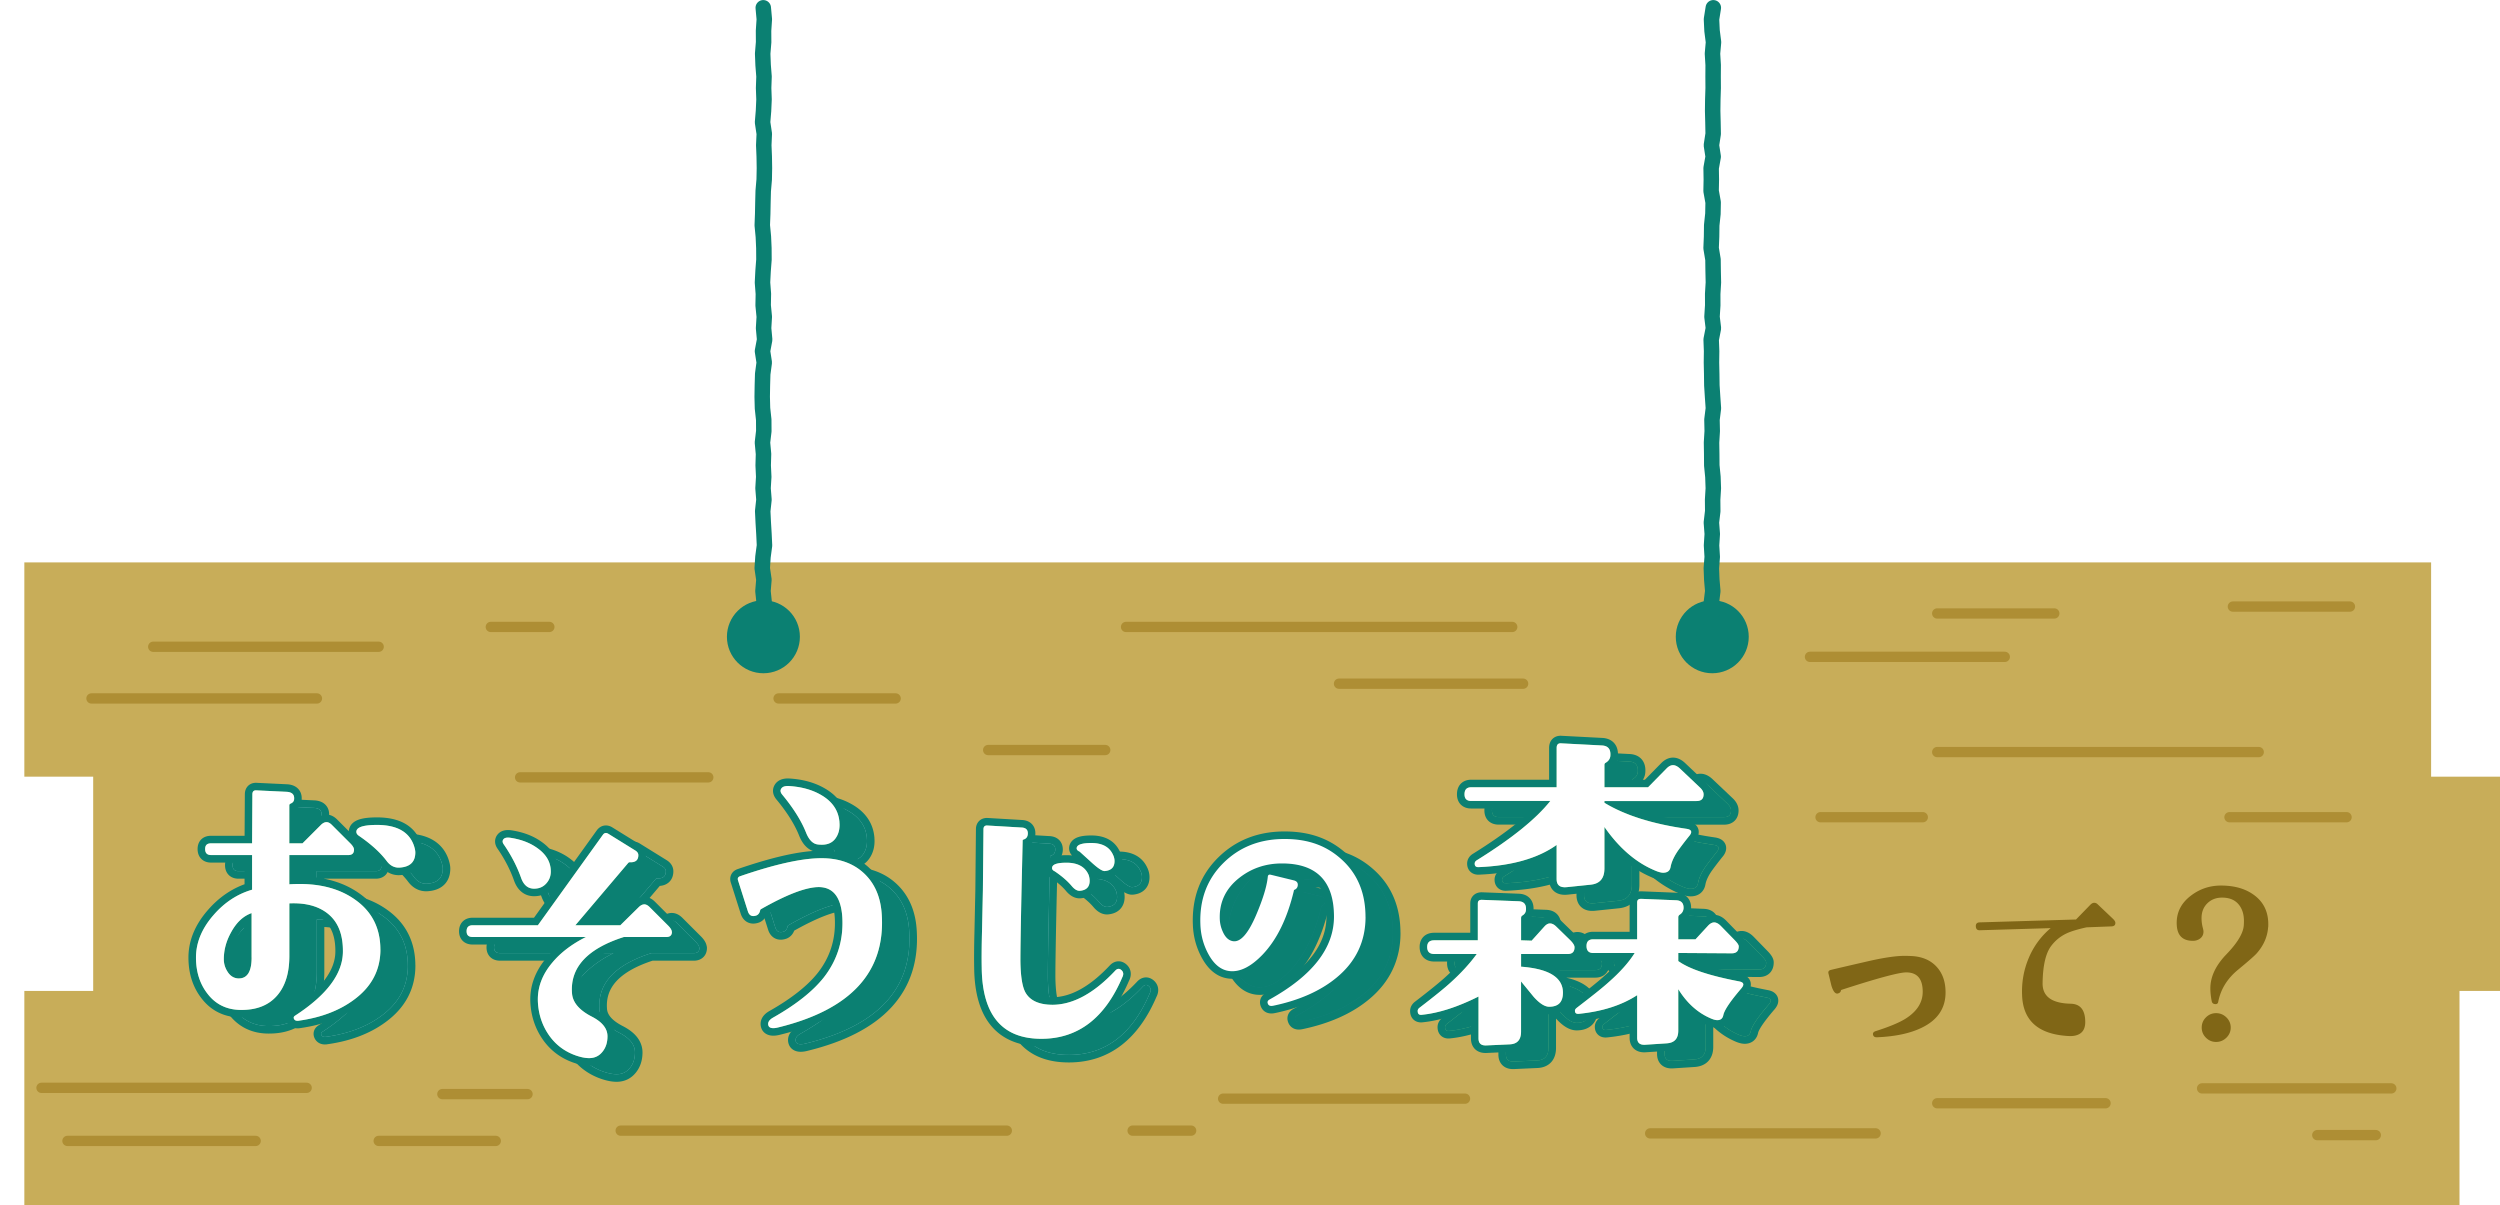 <svg id="_レイヤー_2" xmlns="http://www.w3.org/2000/svg" viewBox="0 0 686.27 330.84"><defs><filter id="drop-shadow-1" filterUnits="userSpaceOnUse"><feOffset dx="6.68" dy="6.68"/><feGaussianBlur result="blur"/><feFlood flood-color="#927e3e" flood-opacity="1"/><feComposite in2="blur" operator="in"/><feComposite in="SourceGraphic"/></filter><style>.cls-1{stroke-width:4.14px}.cls-1,.cls-2{fill:none}.cls-1,.cls-2,.cls-4{stroke-linecap:round;stroke-linejoin:round;stroke:#0b8072}.cls-2{stroke-width:4.25px}.cls-4{stroke-width:5.81px;fill:#0b8072}.cls-7,.cls-8{stroke-width:0}.cls-7{fill:#6bbe81}.cls-8{fill:#198080}</style></defs><g id="_レイヤー_1-2"><path stroke-width="0" fill="#c8ad59" filter="url(#drop-shadow-1)" d="M18.9 265.34v-58.82H0V147.7h660.68v58.82h18.91v58.82h-11.12v58.82H0v-58.82h18.9z"/><path d="M25.11 191.73H87m-44.94-14.19h61.89m349.03 133.58h61.89m-503.48-12.5h72.79m520.31.15h51.94m-320.67 2.82h66.4M309.11 172.1h106.01M170.38 310.37h106m-257.86 2.82h51.66m72.59-99.8h51.66m19.29-21.66h32.14M134.73 172.1h16.07m160.11 138.27h16.07m40.59-122.69h50.54m218 123.92h16.07m-152.43-87.27h28.07m-406.39 76.01h23.38m-40.86 12.85h32.14m475.92-88.86h32.14m-31.21-57.82h32.14m-373.82 39.38h32.14m193.45-25.58h53.48m-18.55-11.91h32.14m-32.14 38.05h88.26m-88.26 96.4h46.21" stroke="#ae8e34" stroke-width="2.83" stroke-linecap="round" stroke-linejoin="round" fill="none"/><path class="cls-4" d="M216.67 174.8c0 3.93-3.18 7.11-7.11 7.11s-7.11-3.18-7.11-7.11 3.18-7.11 7.11-7.11 7.11 3.18 7.11 7.11z"/><path class="cls-2" d="M209.43 174.8l-.11-3.14-.07-3.13.52-3.13-.33-3.14.26-3.13-.46-3.14.2-3.13.42-3.14-.15-3.14-.19-3.14-.15-3.13.34-3.14-.25-3.13.19-3.14-.15-3.14.09-3.14-.29-3.14.37-3.14-.02-3.13-.34-3.14-.08-3.14.05-3.14.09-3.14.42-3.14-.48-3.13.59-3.15-.29-3.14.19-3.13-.31-3.14.06-3.15-.24-3.13.16-3.14.24-3.15-.02-3.14-.14-3.14-.3-3.14.12-3.14.06-3.14.08-3.13.27-3.14.06-3.14-.05-3.14-.13-3.14.14-3.14-.47-3.15.26-3.14.14-3.14-.11-3.14.11-3.15-.25-3.14-.12-3.14.26-3.15-.02-3.14.21-3.15-.29-3.15"/><circle class="cls-4" cx="470.03" cy="174.8" r="7.11"/><path class="cls-2" d="M469.9 174.8l-.17-3.14.03-3.13.02-3.13.39-3.14-.27-3.13-.12-3.14.24-3.13-.19-3.14.2-3.14-.24-3.14.37-3.13-.03-3.14.19-3.13-.11-3.14-.31-3.14-.02-3.14-.05-3.14.19-3.14-.07-3.13.39-3.14-.22-3.14-.2-3.14-.04-3.14-.07-3.14.04-3.13-.12-3.15.61-3.14-.38-3.13.2-3.14-.01-3.15.19-3.13-.07-3.14-.04-3.15-.52-3.14.13-3.14.04-3.14.33-3.14.06-3.14-.56-3.13.06-3.14-.05-3.14.56-3.14-.48-3.14.48-3.14-.06-3.15-.08-3.14.04-3.14.1-3.14-.02-3.15.02-3.14-.19-3.14.28-3.15-.4-3.14-.15-3.15.5-3.15"/><path class="cls-1" d="M111.96 265.06c0 5.66-2.44 10.27-7.31 13.83-4.04 2.99-9.12 4.9-15.25 5.74-.52.05-.89-.08-1.1-.39-.26-.42-.18-.76.24-1.02 8.7-5.66 13.07-11.5 13.12-17.53.05-4.56-1.23-7.96-3.85-10.22-2.62-2.25-6.24-3.27-10.85-3.06v14.46c0 4.61-1.1 8.2-3.3 10.77-2.36 2.78-5.79 4.11-10.3 4.01-3.77-.1-6.76-1.62-8.96-4.56-2.04-2.67-3.07-5.95-3.07-9.82 0-4.09 1.6-7.96 4.79-11.63 2.99-3.46 6.52-5.79 10.61-6.99v-9.51H65.49c-1.1 0-1.65-.55-1.65-1.65s.55-1.57 1.65-1.57h11.24l.08-13.44c0-.79.37-1.15 1.1-1.1l8.17.39c1.52.05 2.25.68 2.2 1.89 0 .63-.31 1.07-.94 1.34-.26.11-.39.26-.39.47v10.45h3.62l5.03-5.03c.52-.52 1.05-.79 1.57-.79.47 0 .97.26 1.49.79l5.03 5.03c.68.68 1.02 1.26 1.02 1.73 0 1-.52 1.49-1.57 1.49H86.95v8.02c.99-.05 1.94-.08 2.83-.08 6.13 0 11.21 1.44 15.25 4.32 4.61 3.25 6.92 7.81 6.92 13.67zm-35.37 2.2v-12.18c-2.25.79-4.11 2.51-5.58 5.19-1.36 2.41-2.04 4.9-2.04 7.47 0 1.26.37 2.44 1.1 3.54.73 1.1 1.7 1.68 2.91 1.73 2.41.05 3.62-1.86 3.62-5.74zm44.56-30.73c.26.79.39 1.41.39 1.89 0 2.62-1.47 4.01-4.4 4.17-1.36.05-2.52-.55-3.46-1.81-1.78-2.36-4.32-4.66-7.62-6.92-.47-.31-.71-.68-.71-1.1 0-1.26 1.89-1.89 5.66-1.89 5.45 0 8.83 1.89 10.14 5.66zm70.84 23.7c0 .94-.52 1.42-1.57 1.42h-11.63c-10.01 3.2-14.75 8.33-14.23 15.4.16 2.52 1.96 4.66 5.42 6.44 2.88 1.47 4.32 3.27 4.32 5.42 0 1.62-.42 2.99-1.26 4.09-.94 1.26-2.2 1.89-3.77 1.89-1.05 0-2.25-.24-3.62-.71-3.14-1.1-5.63-2.99-7.47-5.66-1.83-2.67-2.83-5.71-2.99-9.12-.16-3.82 1.15-7.39 3.93-10.69 2.3-2.78 5.4-5.13 9.27-7.07h-31.12c-1.1 0-1.65-.52-1.65-1.57 0-1.1.55-1.65 1.65-1.65h17.92l17.84-24.83c.42-.58.94-.65 1.57-.24l7.23 4.48c.63.37.94.81.94 1.34 0 1.31-.71 1.96-2.12 1.96-.31-.05-.55.03-.71.24l-14.46 17.05h12.34l5.03-4.95c.52-.52 1.05-.79 1.57-.79.47 0 .97.26 1.49.79l5.03 5.03c.68.68 1.02 1.26 1.02 1.73zm-37.57-11.87c-1.83.11-3.12-.89-3.85-2.99-1.1-3.09-2.67-6.13-4.72-9.12-.42-.58-.45-1.07-.08-1.49.37-.42 1.1-.52 2.2-.31 2.83.47 5.21 1.41 7.15 2.83 2.41 1.73 3.62 3.85 3.62 6.37 0 1.26-.41 2.35-1.22 3.26-.81.92-1.85 1.4-3.1 1.45zm95.17 7.27c.94 15.67-8.52 25.94-28.37 30.81-1.41.37-2.31.26-2.67-.31a1.34 1.34 0 01-.16-.63c0-.63.44-1.21 1.34-1.73 6.29-3.56 10.92-7.23 13.91-11 3.77-4.82 5.47-10.35 5.11-16.58-.37-5.66-2.65-8.41-6.84-8.25-3.51.16-8.67 2.17-15.48 6.05-.16.11-.24.24-.24.39-.16.68-.5 1.13-1.02 1.34-1.21.42-1.99.03-2.36-1.18l-2.67-8.41c-.21-.58-.03-.97.55-1.18 9.59-3.3 17.03-4.95 22.32-4.95 4.87 0 8.79 1.4 11.75 4.2 2.96 2.8 4.57 6.62 4.83 11.44zm-11.63-25.54c.16 1.73-.18 3.2-1.02 4.4-.84 1.21-2.1 1.81-3.77 1.81-.52 0-.94-.03-1.26-.08-1.31-.21-2.36-1.31-3.14-3.3-1.31-3.25-3.48-6.71-6.52-10.37-.47-.58-.58-1.1-.31-1.57.31-.58 1.02-.84 2.12-.79 3.51.21 6.5 1.05 8.96 2.51 3.04 1.78 4.69 4.24 4.95 7.39zm77.72 42.44c-4.77 11.32-12.16 17-22.16 17.05-10.85.05-16.35-6.44-16.5-19.49-.05-2.57-.03-5.92.08-10.06l.24-11.24.16-16.74c0-.73.37-1.07 1.1-1.02l9.35.55c1.2.05 1.78.63 1.73 1.73-.05.84-.45 1.36-1.18 1.57-.16.05-.24.13-.24.24l-.31 13.52c-.21 9.96-.31 16.45-.31 19.49.05 4.19.5 7.07 1.34 8.65 1.26 2.31 3.77 3.46 7.54 3.46 5.61-.05 11.32-3.17 17.13-9.35.58-.63 1.15-.68 1.73-.16.52.47.63 1.07.31 1.81zm-9.27-27.82c.16.52.24 1.02.24 1.49 0 1.68-.89 2.59-2.67 2.75-.73.05-1.49-.39-2.28-1.34-1.15-1.36-2.7-2.7-4.64-4.01-.58-.26-.81-.63-.71-1.1.16-.84 1.47-1.26 3.93-1.26 3.14 0 5.19 1.15 6.13 3.46zm6.76-5.42c.21.52.31 1.02.31 1.49 0 1.68-.89 2.59-2.67 2.75-.63.05-1.78-.68-3.46-2.2l-3.46-3.14c-.63-.26-.89-.63-.79-1.1.21-.84 1.54-1.26 4.01-1.26 3.09 0 5.11 1.15 6.05 3.46zm69.21 16.82c0 6.72-2.63 12.26-7.89 16.62-4.4 3.66-10.2 6.25-17.39 7.76-.78.17-1.27.02-1.49-.45-.26-.52-.13-.93.39-1.23 11.81-6.55 17.72-14.14 17.72-22.76 0-9.74-4.76-14.61-14.29-14.61-4.48 0-8.41 1.34-11.77 4.01-3.58 2.85-5.35 6.47-5.3 10.86 0 1.38.28 2.67.84 3.88.69 1.55 1.62 2.41 2.78 2.59 2.07.35 4.2-2.07 6.4-7.24 1.85-4.35 2.91-7.82 3.17-10.41.04-.52.32-.71.84-.58l6.34 1.55c.82.22 1.16.71 1.03 1.49-.09.52-.39.88-.91 1.1-.09 0-.13.06-.13.19-1.81 7.63-4.68 13.49-8.6 17.59-3.15 3.28-6.12 4.78-8.92 4.53-2.46-.22-4.48-1.85-6.08-4.91-1.29-2.46-1.98-5.11-2.07-7.95-.26-6.77 1.83-12.36 6.27-16.78 4.44-4.42 10.04-6.63 16.81-6.63s11.79 1.96 15.97 5.88c4.18 3.92 6.27 9.1 6.27 15.52zm57.37 8.36c0 1.22-.61 1.83-1.83 1.83h-12.84v3.48c7.66.58 11.49 2.96 11.49 7.14 0 2.57-1.25 3.86-3.77 3.86-1.22 0-2.64-.9-4.25-2.7l-3.48-4.25v13.8c0 2.25-1.06 3.41-3.19 3.48l-6.37.29c-1.42.06-2.12-.58-2.12-1.93v-11.49c-5.79 2.9-11 4.57-15.64 5.02-.71.06-1.06-.29-1.06-1.06 0-.32.16-.61.48-.87 4.12-3.15 7.01-5.5 8.69-7.05 2.83-2.57 5.18-5.15 7.05-7.72h-11.68c-1.29 0-1.93-.64-1.93-1.93 0-1.22.64-1.83 1.93-1.83h11.97V252.4c0-.64.35-.97 1.06-.97l10.14.39c1.42.06 2.09.81 2.03 2.22 0 .77-.35 1.35-1.06 1.74-.19.13-.29.35-.29.68v6.08l2.9.1 3.48-3.86c.51-.58 1.03-.87 1.54-.87.58 0 1.16.29 1.74.87l3.86 3.76c.77.77 1.16 1.42 1.16 1.93zm35.43-41.99c0 1.22-.64 1.83-1.93 1.83h-25.29v.48c5.6 3.41 13.1 5.79 22.49 7.14 1.35.19 1.67.77.97 1.74-1.1 1.35-2.16 2.74-3.19 4.15-1.16 1.67-1.87 3.22-2.12 4.63-.19 1.03-.87 1.54-2.03 1.54-.58 0-1.38-.22-2.41-.68-5.15-2.19-9.72-6.15-13.71-11.87v11.39c0 2.7-1.25 4.18-3.77 4.44l-6.56.68c-1.87.19-2.8-.55-2.8-2.22v-9.36c-5.15 3.67-12.26 5.7-21.33 6.08-.77.06-1.16-.26-1.16-.97 0-.39.22-.71.68-.97 9.52-5.92 16.22-11.33 20.08-16.22h-21.72c-1.22 0-1.83-.61-1.83-1.83 0-1.29.61-1.93 1.83-1.93h23.46v-10.81c0-.9.42-1.32 1.25-1.25l11.1.58c1.67.06 2.48.93 2.41 2.61 0 .9-.42 1.61-1.25 2.12-.26.13-.39.32-.39.58v6.18h11.97l5.12-5.21c.58-.58 1.16-.87 1.74-.87s1.19.29 1.83.87l5.5 5.21c.71.64 1.06 1.29 1.06 1.93zm10.33 53.29c-3.03 3.54-4.67 5.99-4.92 7.34-.19.9-.74 1.35-1.64 1.35-.52 0-1.19-.19-2.03-.58-3.48-1.54-6.37-4.18-8.69-7.92v11.39c0 2.19-1.06 3.35-3.19 3.48l-5.98.39c-1.42.06-2.12-.58-2.12-1.93v-11.68c-4.25 2.77-9.59 4.47-16.02 5.12-.71.06-1.06-.22-1.06-.87 0-.26.16-.51.48-.77 4.38-3.35 7.3-5.7 8.78-7.05 3.15-2.77 5.53-5.44 7.14-8.01h-11.39c-1.22 0-1.83-.64-1.83-1.93 0-1.22.61-1.83 1.83-1.83h12.07v-10.14c0-.64.35-.97 1.06-.97l9.65.39c1.42.06 2.09.81 2.03 2.22-.06.77-.42 1.35-1.06 1.74-.26.19-.39.42-.39.68v6.08h4.73l3.38-3.67c.58-.64 1.16-.97 1.74-.97s1.19.32 1.83.97l3.67 3.77c.84.84 1.25 1.45 1.25 1.83 0 1.29-.64 1.93-1.93 1.93l-14.67-.1v2.22c3.02 2.19 8.62 4.05 16.8 5.6 1.22.26 1.38.9.48 1.93z"/><path d="M111.96 265.06c0 5.66-2.44 10.27-7.31 13.83-4.04 2.99-9.12 4.9-15.25 5.74-.52.05-.89-.08-1.1-.39-.26-.42-.18-.76.24-1.02 8.7-5.66 13.07-11.5 13.12-17.53.05-4.56-1.23-7.96-3.85-10.22-2.62-2.25-6.24-3.27-10.85-3.06v14.46c0 4.61-1.1 8.2-3.3 10.77-2.36 2.78-5.79 4.11-10.3 4.01-3.77-.1-6.76-1.62-8.96-4.56-2.04-2.67-3.07-5.95-3.07-9.82 0-4.09 1.6-7.96 4.79-11.63 2.99-3.46 6.52-5.79 10.61-6.99v-9.51H65.49c-1.1 0-1.65-.55-1.65-1.65s.55-1.57 1.65-1.57h11.24l.08-13.44c0-.79.37-1.15 1.1-1.1l8.17.39c1.52.05 2.25.68 2.2 1.89 0 .63-.31 1.07-.94 1.34-.26.11-.39.26-.39.47v10.45h3.62l5.03-5.03c.52-.52 1.05-.79 1.57-.79.47 0 .97.26 1.49.79l5.03 5.03c.68.68 1.02 1.26 1.02 1.73 0 1-.52 1.49-1.57 1.49H86.95v8.02c.99-.05 1.94-.08 2.83-.08 6.13 0 11.21 1.44 15.25 4.32 4.61 3.25 6.92 7.81 6.92 13.67zm-35.37 2.2v-12.18c-2.25.79-4.11 2.51-5.58 5.19-1.36 2.41-2.04 4.9-2.04 7.47 0 1.26.37 2.44 1.1 3.54.73 1.1 1.7 1.68 2.91 1.73 2.41.05 3.62-1.86 3.62-5.74zm44.56-30.73c.26.79.39 1.41.39 1.89 0 2.62-1.47 4.01-4.4 4.17-1.36.05-2.52-.55-3.46-1.81-1.78-2.36-4.32-4.66-7.62-6.92-.47-.31-.71-.68-.71-1.1 0-1.26 1.89-1.89 5.66-1.89 5.45 0 8.83 1.89 10.14 5.66zm70.84 23.7c0 .94-.52 1.42-1.57 1.42h-11.63c-10.01 3.2-14.75 8.33-14.23 15.4.16 2.52 1.96 4.66 5.42 6.44 2.88 1.47 4.32 3.27 4.32 5.42 0 1.62-.42 2.99-1.26 4.09-.94 1.26-2.2 1.89-3.77 1.89-1.05 0-2.25-.24-3.62-.71-3.14-1.1-5.63-2.99-7.47-5.66-1.83-2.67-2.83-5.71-2.99-9.12-.16-3.82 1.15-7.39 3.93-10.69 2.3-2.78 5.4-5.13 9.27-7.07h-31.12c-1.1 0-1.65-.52-1.65-1.57 0-1.1.55-1.65 1.65-1.65h17.92l17.84-24.83c.42-.58.94-.65 1.57-.24l7.23 4.48c.63.37.94.81.94 1.34 0 1.31-.71 1.96-2.12 1.96-.31-.05-.55.03-.71.24l-14.46 17.05h12.34l5.03-4.95c.52-.52 1.05-.79 1.57-.79.47 0 .97.26 1.49.79l5.03 5.03c.68.68 1.02 1.26 1.02 1.73zm-37.57-11.87c-1.83.11-3.12-.89-3.85-2.99-1.1-3.09-2.67-6.13-4.72-9.12-.42-.58-.45-1.07-.08-1.49.37-.42 1.1-.52 2.2-.31 2.83.47 5.21 1.41 7.15 2.83 2.41 1.73 3.62 3.85 3.62 6.37 0 1.26-.41 2.35-1.22 3.26-.81.92-1.85 1.4-3.1 1.45zm95.17 7.27c.94 15.67-8.52 25.94-28.37 30.81-1.41.37-2.31.26-2.67-.31a1.34 1.34 0 01-.16-.63c0-.63.44-1.21 1.34-1.73 6.29-3.56 10.92-7.23 13.91-11 3.77-4.82 5.47-10.35 5.11-16.58-.37-5.66-2.65-8.41-6.84-8.25-3.51.16-8.67 2.17-15.48 6.05-.16.11-.24.24-.24.39-.16.68-.5 1.13-1.02 1.34-1.21.42-1.99.03-2.36-1.18l-2.67-8.41c-.21-.58-.03-.97.55-1.18 9.59-3.3 17.03-4.95 22.32-4.95 4.87 0 8.79 1.4 11.75 4.2 2.96 2.8 4.57 6.62 4.83 11.44zm-11.63-25.54c.16 1.73-.18 3.2-1.02 4.4-.84 1.21-2.1 1.81-3.77 1.81-.52 0-.94-.03-1.26-.08-1.31-.21-2.36-1.31-3.14-3.3-1.31-3.25-3.48-6.71-6.52-10.37-.47-.58-.58-1.1-.31-1.57.31-.58 1.02-.84 2.12-.79 3.51.21 6.5 1.05 8.96 2.51 3.04 1.78 4.69 4.24 4.95 7.39zm77.72 42.44c-4.77 11.32-12.16 17-22.16 17.05-10.85.05-16.35-6.44-16.5-19.49-.05-2.57-.03-5.92.08-10.06l.24-11.24.16-16.74c0-.73.37-1.07 1.1-1.02l9.35.55c1.2.05 1.78.63 1.73 1.73-.05.84-.45 1.36-1.18 1.57-.16.05-.24.13-.24.24l-.31 13.52c-.21 9.96-.31 16.45-.31 19.49.05 4.19.5 7.07 1.34 8.65 1.26 2.31 3.77 3.46 7.54 3.46 5.61-.05 11.32-3.17 17.13-9.35.58-.63 1.15-.68 1.73-.16.52.47.63 1.07.31 1.81zm-9.27-27.82c.16.52.24 1.02.24 1.49 0 1.68-.89 2.59-2.67 2.75-.73.05-1.49-.39-2.28-1.34-1.15-1.36-2.7-2.7-4.64-4.01-.58-.26-.81-.63-.71-1.1.16-.84 1.47-1.26 3.93-1.26 3.14 0 5.19 1.15 6.13 3.46zm6.76-5.42c.21.52.31 1.02.31 1.49 0 1.68-.89 2.59-2.67 2.75-.63.05-1.78-.68-3.46-2.2l-3.46-3.14c-.63-.26-.89-.63-.79-1.1.21-.84 1.54-1.26 4.01-1.26 3.09 0 5.11 1.15 6.05 3.46z" fill="#8ac8ca" stroke-width="0"/><path class="cls-8" d="M382.38 256.11c0 6.72-2.63 12.26-7.89 16.62-4.4 3.66-10.2 6.25-17.39 7.76-.78.17-1.27.02-1.49-.45-.26-.52-.13-.93.39-1.23 11.81-6.55 17.72-14.14 17.72-22.76 0-9.74-4.76-14.61-14.29-14.61-4.48 0-8.41 1.34-11.77 4.01-3.58 2.85-5.35 6.47-5.3 10.86 0 1.38.28 2.67.84 3.88.69 1.55 1.62 2.41 2.78 2.59 2.07.35 4.2-2.07 6.4-7.24 1.85-4.35 2.91-7.82 3.17-10.41.04-.52.32-.71.84-.58l6.34 1.55c.82.22 1.16.71 1.03 1.49-.09.52-.39.88-.91 1.1-.09 0-.13.06-.13.19-1.81 7.63-4.68 13.49-8.6 17.59-3.15 3.28-6.12 4.78-8.92 4.53-2.46-.22-4.48-1.85-6.08-4.91-1.29-2.46-1.98-5.11-2.07-7.95-.26-6.77 1.83-12.36 6.27-16.78 4.44-4.42 10.04-6.63 16.81-6.63s11.79 1.96 15.97 5.88c4.18 3.92 6.27 9.1 6.27 15.52z"/><path class="cls-7" d="M439.75 264.47c0 1.22-.61 1.83-1.83 1.83h-12.84v3.48c7.66.58 11.49 2.96 11.49 7.14 0 2.57-1.25 3.86-3.77 3.86-1.22 0-2.64-.9-4.25-2.7l-3.48-4.25v13.8c0 2.25-1.06 3.41-3.19 3.48l-6.37.29c-1.42.06-2.12-.58-2.12-1.93v-11.49c-5.79 2.9-11 4.57-15.64 5.02-.71.06-1.06-.29-1.06-1.06 0-.32.16-.61.48-.87 4.12-3.15 7.01-5.5 8.69-7.05 2.83-2.57 5.18-5.15 7.05-7.72h-11.68c-1.29 0-1.93-.64-1.93-1.93 0-1.22.64-1.83 1.93-1.83h11.97V252.4c0-.64.35-.97 1.06-.97l10.14.39c1.42.06 2.09.81 2.03 2.22 0 .77-.35 1.35-1.06 1.74-.19.13-.29.35-.29.68v6.08l2.9.1 3.48-3.86c.51-.58 1.03-.87 1.54-.87.58 0 1.16.29 1.74.87l3.86 3.76c.77.77 1.16 1.42 1.16 1.93zm35.43-41.99c0 1.22-.64 1.83-1.93 1.83h-25.29v.48c5.6 3.41 13.1 5.79 22.49 7.14 1.35.19 1.67.77.97 1.74-1.1 1.35-2.16 2.74-3.19 4.15-1.16 1.67-1.87 3.22-2.12 4.63-.19 1.03-.87 1.54-2.03 1.54-.58 0-1.38-.22-2.41-.68-5.15-2.19-9.72-6.15-13.71-11.87v11.39c0 2.7-1.25 4.18-3.77 4.44l-6.56.68c-1.87.19-2.8-.55-2.8-2.22v-9.36c-5.15 3.67-12.26 5.7-21.33 6.08-.77.06-1.16-.26-1.16-.97 0-.39.22-.71.68-.97 9.52-5.92 16.22-11.33 20.08-16.22h-21.72c-1.22 0-1.83-.61-1.83-1.83 0-1.29.61-1.93 1.83-1.93h23.46v-10.81c0-.9.42-1.32 1.25-1.25l11.1.58c1.67.06 2.48.93 2.41 2.61 0 .9-.42 1.61-1.25 2.12-.26.13-.39.32-.39.58v6.18h11.97l5.12-5.21c.58-.58 1.16-.87 1.74-.87s1.19.29 1.83.87l5.5 5.21c.71.64 1.06 1.29 1.06 1.93zm10.33 53.29c-3.03 3.54-4.67 5.99-4.92 7.34-.19.9-.74 1.35-1.64 1.35-.52 0-1.19-.19-2.03-.58-3.48-1.54-6.37-4.18-8.69-7.92v11.39c0 2.19-1.06 3.35-3.19 3.48l-5.98.39c-1.42.06-2.12-.58-2.12-1.93v-11.68c-4.25 2.77-9.59 4.47-16.02 5.12-.71.06-1.06-.22-1.06-.87 0-.26.16-.51.48-.77 4.38-3.35 7.3-5.7 8.78-7.05 3.15-2.77 5.53-5.44 7.14-8.01h-11.39c-1.22 0-1.83-.64-1.83-1.93 0-1.22.61-1.83 1.83-1.83h12.07v-10.14c0-.64.35-.97 1.06-.97l9.65.39c1.42.06 2.09.81 2.03 2.22-.06.77-.42 1.35-1.06 1.74-.26.19-.39.42-.39.68v6.08h4.73l3.38-3.67c.58-.64 1.16-.97 1.74-.97s1.19.32 1.83.97l3.67 3.77c.84.84 1.25 1.45 1.25 1.83 0 1.29-.64 1.93-1.93 1.93l-14.67-.1v2.22c3.02 2.19 8.62 4.05 16.8 5.6 1.22.26 1.38.9.48 1.93z"/><path d="M111.96 265.06c0 5.66-2.44 10.27-7.31 13.83-4.04 2.99-9.12 4.9-15.25 5.74-.52.05-.89-.08-1.1-.39-.26-.42-.18-.76.24-1.02 8.7-5.66 13.07-11.5 13.12-17.53.05-4.56-1.23-7.96-3.85-10.22-2.62-2.25-6.24-3.27-10.85-3.06v14.46c0 4.61-1.1 8.2-3.3 10.77-2.36 2.78-5.79 4.11-10.3 4.01-3.77-.1-6.76-1.62-8.96-4.56-2.04-2.67-3.07-5.95-3.07-9.82 0-4.09 1.6-7.96 4.79-11.63 2.99-3.46 6.52-5.79 10.61-6.99v-9.51H65.49c-1.1 0-1.65-.55-1.65-1.65s.55-1.57 1.65-1.57h11.24l.08-13.44c0-.79.37-1.15 1.1-1.1l8.17.39c1.52.05 2.25.68 2.2 1.89 0 .63-.31 1.07-.94 1.34-.26.11-.39.26-.39.47v10.45h3.62l5.03-5.03c.52-.52 1.05-.79 1.57-.79.47 0 .97.26 1.49.79l5.03 5.03c.68.68 1.02 1.26 1.02 1.73 0 1-.52 1.49-1.57 1.49H86.95v8.02c.99-.05 1.94-.08 2.83-.08 6.13 0 11.21 1.44 15.25 4.32 4.61 3.25 6.92 7.81 6.92 13.67zm-35.37 2.2v-12.18c-2.25.79-4.11 2.51-5.58 5.19-1.36 2.41-2.04 4.9-2.04 7.47 0 1.26.37 2.44 1.1 3.54.73 1.1 1.7 1.68 2.91 1.73 2.41.05 3.62-1.86 3.62-5.74zm44.56-30.73c.26.79.39 1.41.39 1.89 0 2.62-1.47 4.01-4.4 4.17-1.36.05-2.52-.55-3.46-1.81-1.78-2.36-4.32-4.66-7.62-6.92-.47-.31-.71-.68-.71-1.1 0-1.26 1.89-1.89 5.66-1.89 5.45 0 8.83 1.89 10.14 5.66zm70.84 23.7c0 .94-.52 1.42-1.57 1.42h-11.63c-10.01 3.2-14.75 8.33-14.23 15.4.16 2.52 1.96 4.66 5.42 6.44 2.88 1.47 4.32 3.27 4.32 5.42 0 1.62-.42 2.99-1.26 4.09-.94 1.26-2.2 1.89-3.77 1.89-1.05 0-2.25-.24-3.62-.71-3.14-1.1-5.63-2.99-7.47-5.66-1.83-2.67-2.83-5.71-2.99-9.12-.16-3.82 1.15-7.39 3.93-10.69 2.3-2.78 5.4-5.13 9.27-7.07h-31.12c-1.1 0-1.65-.52-1.65-1.57 0-1.1.55-1.65 1.65-1.65h17.92l17.84-24.83c.42-.58.94-.65 1.57-.24l7.23 4.48c.63.37.94.81.94 1.34 0 1.31-.71 1.96-2.12 1.96-.31-.05-.55.03-.71.24l-14.46 17.05h12.34l5.03-4.95c.52-.52 1.05-.79 1.57-.79.47 0 .97.26 1.49.79l5.03 5.03c.68.68 1.02 1.26 1.02 1.73zm-37.57-11.87c-1.83.11-3.12-.89-3.85-2.99-1.1-3.09-2.67-6.13-4.72-9.12-.42-.58-.45-1.07-.08-1.49.37-.42 1.1-.52 2.2-.31 2.83.47 5.21 1.41 7.15 2.83 2.41 1.73 3.62 3.85 3.62 6.37 0 1.26-.41 2.35-1.22 3.26-.81.92-1.85 1.4-3.1 1.45zm95.17 7.27c.94 15.67-8.52 25.94-28.37 30.81-1.41.37-2.31.26-2.67-.31a1.34 1.34 0 01-.16-.63c0-.63.44-1.21 1.34-1.73 6.29-3.56 10.92-7.23 13.91-11 3.77-4.82 5.47-10.35 5.11-16.58-.37-5.66-2.65-8.41-6.84-8.25-3.51.16-8.67 2.17-15.48 6.05-.16.11-.24.24-.24.39-.16.68-.5 1.13-1.02 1.34-1.21.42-1.99.03-2.36-1.18l-2.67-8.41c-.21-.58-.03-.97.55-1.18 9.59-3.3 17.03-4.95 22.32-4.95 4.87 0 8.79 1.4 11.75 4.2 2.96 2.8 4.57 6.62 4.83 11.44zm-11.63-25.54c.16 1.73-.18 3.2-1.02 4.4-.84 1.21-2.1 1.81-3.77 1.81-.52 0-.94-.03-1.26-.08-1.31-.21-2.36-1.31-3.14-3.3-1.31-3.25-3.48-6.71-6.52-10.37-.47-.58-.58-1.1-.31-1.57.31-.58 1.02-.84 2.12-.79 3.51.21 6.5 1.05 8.96 2.51 3.04 1.78 4.69 4.24 4.95 7.39zm77.72 42.44c-4.77 11.32-12.16 17-22.16 17.05-10.85.05-16.35-6.44-16.5-19.49-.05-2.57-.03-5.92.08-10.06l.24-11.24.16-16.74c0-.73.37-1.07 1.1-1.02l9.35.55c1.2.05 1.78.63 1.73 1.73-.05.84-.45 1.36-1.18 1.57-.16.05-.24.13-.24.24l-.31 13.52c-.21 9.96-.31 16.45-.31 19.49.05 4.19.5 7.07 1.34 8.65 1.26 2.31 3.77 3.46 7.54 3.46 5.61-.05 11.32-3.17 17.13-9.35.58-.63 1.15-.68 1.73-.16.52.47.63 1.07.31 1.81zm-9.27-27.82c.16.52.24 1.02.24 1.49 0 1.68-.89 2.59-2.67 2.75-.73.05-1.49-.39-2.28-1.34-1.15-1.36-2.7-2.7-4.64-4.01-.58-.26-.81-.63-.71-1.1.16-.84 1.47-1.26 3.93-1.26 3.14 0 5.19 1.15 6.13 3.46zm6.76-5.42c.21.52.31 1.02.31 1.49 0 1.68-.89 2.59-2.67 2.75-.63.05-1.78-.68-3.46-2.2l-3.46-3.14c-.63-.26-.89-.63-.79-1.1.21-.84 1.54-1.26 4.01-1.26 3.09 0 5.11 1.15 6.05 3.46zm69.21 16.82c0 6.72-2.63 12.26-7.89 16.62-4.4 3.66-10.2 6.25-17.39 7.76-.78.17-1.27.02-1.49-.45-.26-.52-.13-.93.39-1.23 11.81-6.55 17.72-14.14 17.72-22.76 0-9.74-4.76-14.61-14.29-14.61-4.48 0-8.41 1.34-11.77 4.01-3.58 2.85-5.35 6.47-5.3 10.86 0 1.38.28 2.67.84 3.88.69 1.55 1.62 2.41 2.78 2.59 2.07.35 4.2-2.07 6.4-7.24 1.85-4.35 2.91-7.82 3.17-10.41.04-.52.32-.71.84-.58l6.34 1.55c.82.22 1.16.71 1.03 1.49-.09.52-.39.88-.91 1.1-.09 0-.13.06-.13.19-1.81 7.63-4.68 13.49-8.6 17.59-3.15 3.28-6.12 4.78-8.92 4.53-2.46-.22-4.48-1.85-6.08-4.91-1.29-2.46-1.98-5.11-2.07-7.95-.26-6.77 1.83-12.36 6.27-16.78 4.44-4.42 10.04-6.63 16.81-6.63s11.79 1.96 15.97 5.88c4.18 3.92 6.27 9.1 6.27 15.52zm57.37 8.36c0 1.22-.61 1.83-1.83 1.83h-12.84v3.48c7.66.58 11.49 2.96 11.49 7.14 0 2.57-1.25 3.86-3.77 3.86-1.22 0-2.64-.9-4.25-2.7l-3.48-4.25v13.8c0 2.25-1.06 3.41-3.19 3.48l-6.37.29c-1.42.06-2.12-.58-2.12-1.93v-11.49c-5.79 2.9-11 4.57-15.64 5.02-.71.06-1.06-.29-1.06-1.06 0-.32.16-.61.48-.87 4.12-3.15 7.01-5.5 8.69-7.05 2.83-2.57 5.18-5.15 7.05-7.72h-11.68c-1.29 0-1.93-.64-1.93-1.93 0-1.22.64-1.83 1.93-1.83h11.97V252.4c0-.64.35-.97 1.06-.97l10.14.39c1.42.06 2.09.81 2.03 2.22 0 .77-.35 1.35-1.06 1.74-.19.13-.29.35-.29.68v6.08l2.9.1 3.48-3.86c.51-.58 1.03-.87 1.54-.87.58 0 1.16.29 1.74.87l3.86 3.76c.77.77 1.16 1.42 1.16 1.93zm35.43-41.99c0 1.22-.64 1.83-1.93 1.83h-25.29v.48c5.6 3.41 13.1 5.79 22.49 7.14 1.35.19 1.67.77.97 1.74-1.1 1.35-2.16 2.74-3.19 4.15-1.16 1.67-1.87 3.22-2.12 4.63-.19 1.03-.87 1.54-2.03 1.54-.58 0-1.38-.22-2.41-.68-5.15-2.19-9.72-6.15-13.71-11.87v11.39c0 2.7-1.25 4.18-3.77 4.44l-6.56.68c-1.87.19-2.8-.55-2.8-2.22v-9.36c-5.15 3.67-12.26 5.7-21.33 6.08-.77.06-1.16-.26-1.16-.97 0-.39.22-.71.68-.97 9.52-5.92 16.22-11.33 20.08-16.22h-21.72c-1.22 0-1.83-.61-1.83-1.83 0-1.29.61-1.93 1.83-1.93h23.46v-10.81c0-.9.42-1.32 1.25-1.25l11.1.58c1.67.06 2.48.93 2.41 2.61 0 .9-.42 1.61-1.25 2.12-.26.13-.39.32-.39.58v6.18h11.97l5.12-5.21c.58-.58 1.16-.87 1.74-.87s1.19.29 1.83.87l5.5 5.21c.71.64 1.06 1.29 1.06 1.93zm10.33 53.29c-3.03 3.54-4.67 5.99-4.92 7.34-.19.9-.74 1.35-1.64 1.35-.52 0-1.19-.19-2.03-.58-3.48-1.54-6.37-4.18-8.69-7.92v11.39c0 2.19-1.06 3.35-3.19 3.48l-5.98.39c-1.42.06-2.12-.58-2.12-1.93v-11.68c-4.25 2.77-9.59 4.47-16.02 5.12-.71.06-1.06-.22-1.06-.87 0-.26.16-.51.48-.77 4.38-3.35 7.3-5.7 8.78-7.05 3.15-2.77 5.53-5.44 7.14-8.01h-11.39c-1.22 0-1.83-.64-1.83-1.93 0-1.22.61-1.83 1.83-1.83h12.07v-10.14c0-.64.35-.97 1.06-.97l9.65.39c1.42.06 2.09.81 2.03 2.22-.06.77-.42 1.35-1.06 1.74-.26.19-.39.42-.39.68v6.08h4.73l3.38-3.67c.58-.64 1.16-.97 1.74-.97s1.19.32 1.83.97l3.67 3.77c.84.84 1.25 1.45 1.25 1.83 0 1.29-.64 1.93-1.93 1.93l-14.67-.1v2.22c3.02 2.19 8.62 4.05 16.8 5.6 1.22.26 1.38.9.48 1.93z" stroke-width="0" fill="#0b8072"/><path class="cls-1" d="M104.43 260.64c0 5.66-2.44 10.27-7.31 13.83-4.04 2.99-9.12 4.9-15.25 5.74-.52.05-.89-.08-1.1-.39-.26-.42-.18-.76.24-1.02 8.7-5.66 13.07-11.5 13.12-17.53.05-4.56-1.23-7.96-3.85-10.22-2.62-2.25-6.24-3.27-10.85-3.06v14.46c0 4.61-1.1 8.2-3.3 10.77-2.36 2.78-5.79 4.11-10.3 4.01-3.77-.1-6.76-1.62-8.96-4.56-2.04-2.67-3.07-5.95-3.07-9.82 0-4.09 1.6-7.96 4.79-11.63 2.99-3.46 6.52-5.79 10.61-6.99v-9.51H57.96c-1.1 0-1.65-.55-1.65-1.65s.55-1.57 1.65-1.57H69.2l.08-13.44c0-.79.37-1.15 1.1-1.1l8.17.39c1.52.05 2.25.68 2.2 1.89 0 .63-.31 1.07-.94 1.34-.26.11-.39.26-.39.47v10.45h3.62l5.03-5.03c.52-.52 1.05-.79 1.57-.79.47 0 .97.26 1.49.79l5.03 5.03c.68.68 1.02 1.26 1.02 1.73 0 1-.52 1.49-1.57 1.49H79.42v8.02c.99-.05 1.94-.08 2.83-.08 6.13 0 11.21 1.44 15.25 4.32 4.61 3.25 6.92 7.81 6.92 13.68zm-35.37 2.2v-12.18c-2.25.79-4.11 2.51-5.58 5.19-1.36 2.41-2.04 4.9-2.04 7.47 0 1.26.37 2.44 1.1 3.54.73 1.1 1.7 1.68 2.91 1.73 2.41.05 3.62-1.86 3.62-5.74zm44.56-30.73c.26.79.39 1.41.39 1.89 0 2.62-1.47 4.01-4.4 4.17-1.36.05-2.52-.55-3.46-1.81-1.78-2.36-4.32-4.66-7.62-6.92-.47-.31-.71-.68-.71-1.1 0-1.26 1.89-1.89 5.66-1.89 5.45 0 8.83 1.89 10.14 5.66zm70.83 23.7c0 .94-.52 1.41-1.57 1.41h-11.63c-10.01 3.2-14.75 8.33-14.23 15.4.16 2.51 1.96 4.66 5.42 6.44 2.88 1.47 4.32 3.28 4.32 5.42 0 1.62-.42 2.99-1.26 4.09-.94 1.26-2.2 1.89-3.77 1.89-1.05 0-2.25-.24-3.62-.71-3.14-1.1-5.63-2.99-7.47-5.66-1.83-2.67-2.83-5.71-2.99-9.12-.16-3.82 1.15-7.39 3.93-10.69 2.3-2.78 5.4-5.13 9.27-7.07h-31.12c-1.1 0-1.65-.52-1.65-1.57 0-1.1.55-1.65 1.65-1.65h17.92l17.84-24.83c.42-.58.94-.65 1.57-.24l7.23 4.48c.63.37.94.81.94 1.34 0 1.31-.71 1.96-2.12 1.96-.31-.05-.55.03-.71.24l-14.46 17.05h12.34l5.03-4.95c.52-.52 1.05-.79 1.57-.79.47 0 .97.26 1.49.79l5.03 5.03c.68.68 1.02 1.26 1.02 1.73zm-37.57-11.87c-1.83.11-3.12-.89-3.85-2.99-1.1-3.09-2.67-6.13-4.72-9.12-.42-.58-.45-1.07-.08-1.49.37-.42 1.1-.52 2.2-.31 2.83.47 5.21 1.41 7.15 2.83 2.41 1.73 3.62 3.85 3.62 6.37 0 1.26-.41 2.35-1.22 3.26-.81.92-1.85 1.4-3.1 1.45zm95.18 7.27c.94 15.67-8.52 25.94-28.37 30.81-1.41.37-2.31.26-2.67-.31a1.34 1.34 0 01-.16-.63c0-.63.44-1.21 1.34-1.73 6.29-3.56 10.92-7.23 13.91-11 3.77-4.82 5.47-10.35 5.11-16.58-.37-5.66-2.65-8.41-6.84-8.25-3.51.16-8.67 2.17-15.48 6.05-.16.11-.24.24-.24.39-.16.68-.5 1.13-1.02 1.34-1.21.42-1.99.03-2.36-1.18l-2.67-8.41c-.21-.58-.03-.97.55-1.18 9.59-3.3 17.03-4.95 22.32-4.95 4.87 0 8.79 1.4 11.75 4.2 2.96 2.8 4.57 6.62 4.83 11.44zm-11.63-25.54c.16 1.73-.18 3.2-1.02 4.4-.84 1.21-2.1 1.81-3.77 1.81-.52 0-.94-.03-1.26-.08-1.31-.21-2.36-1.31-3.14-3.3-1.31-3.25-3.48-6.71-6.52-10.37-.47-.58-.58-1.1-.31-1.57.31-.58 1.02-.84 2.12-.79 3.51.21 6.5 1.05 8.96 2.51 3.04 1.78 4.69 4.24 4.95 7.39zm77.72 42.44c-4.77 11.32-12.16 17-22.16 17.05-10.85.05-16.35-6.44-16.5-19.49-.05-2.57-.03-5.92.08-10.06l.24-11.24.16-16.74c0-.73.37-1.07 1.1-1.02l9.35.55c1.2.05 1.78.63 1.73 1.73-.05.84-.45 1.36-1.18 1.57-.16.05-.24.13-.24.24l-.31 13.52c-.21 9.96-.31 16.45-.31 19.49.05 4.19.5 7.07 1.34 8.65 1.26 2.31 3.77 3.46 7.54 3.46 5.61-.05 11.32-3.17 17.13-9.35.58-.63 1.15-.68 1.73-.16.52.47.63 1.07.31 1.81zm-9.27-27.82c.16.52.24 1.02.24 1.49 0 1.68-.89 2.59-2.67 2.75-.73.05-1.49-.39-2.28-1.34-1.15-1.36-2.7-2.7-4.64-4.01-.58-.26-.81-.63-.71-1.1.16-.84 1.47-1.26 3.93-1.26 3.14 0 5.19 1.15 6.13 3.46zm6.76-5.42c.21.52.31 1.02.31 1.49 0 1.68-.89 2.59-2.67 2.75-.63.05-1.78-.68-3.46-2.2l-3.46-3.14c-.63-.26-.89-.63-.79-1.1.21-.84 1.54-1.26 4.01-1.26 3.09 0 5.11 1.15 6.05 3.46zm69.21 16.82c0 6.72-2.63 12.26-7.89 16.62-4.4 3.66-10.2 6.25-17.39 7.76-.78.17-1.27.02-1.49-.45-.26-.52-.13-.93.39-1.23 11.81-6.55 17.72-14.14 17.72-22.76 0-9.74-4.76-14.61-14.29-14.61-4.48 0-8.41 1.34-11.77 4.01-3.58 2.84-5.35 6.47-5.3 10.86 0 1.38.28 2.67.84 3.88.69 1.55 1.62 2.41 2.78 2.59 2.07.35 4.2-2.07 6.4-7.24 1.85-4.35 2.91-7.82 3.17-10.41.04-.52.32-.71.84-.58l6.34 1.55c.82.22 1.16.71 1.03 1.49-.09.52-.39.88-.91 1.1-.09 0-.13.06-.13.19-1.81 7.63-4.68 13.49-8.6 17.59-3.15 3.28-6.12 4.78-8.92 4.53-2.46-.22-4.48-1.85-6.08-4.91-1.29-2.46-1.98-5.11-2.07-7.95-.26-6.77 1.83-12.36 6.27-16.78 4.44-4.42 10.04-6.63 16.81-6.63s11.79 1.96 15.97 5.88c4.18 3.92 6.27 9.1 6.27 15.52zm57.37 8.36c0 1.22-.61 1.83-1.83 1.83h-12.84v3.48c7.66.58 11.49 2.96 11.49 7.14 0 2.57-1.25 3.86-3.77 3.86-1.22 0-2.64-.9-4.25-2.7l-3.48-4.25v13.8c0 2.25-1.06 3.41-3.19 3.48l-6.37.29c-1.42.06-2.12-.58-2.12-1.93v-11.49c-5.79 2.9-11 4.57-15.64 5.02-.71.06-1.06-.29-1.06-1.06 0-.32.16-.61.48-.87 4.12-3.15 7.01-5.5 8.69-7.05 2.83-2.57 5.18-5.15 7.05-7.72H393.7c-1.29 0-1.93-.64-1.93-1.93 0-1.22.64-1.83 1.93-1.83h11.97v-10.14c0-.64.35-.97 1.06-.97l10.14.39c1.42.06 2.09.81 2.03 2.22 0 .77-.35 1.35-1.06 1.74-.19.13-.29.35-.29.68v6.08l2.9.1 3.48-3.86c.51-.58 1.03-.87 1.54-.87.58 0 1.16.29 1.74.87l3.86 3.76c.77.77 1.16 1.42 1.16 1.93zm35.43-41.99c0 1.22-.64 1.83-1.93 1.83h-25.29v.48c5.6 3.41 13.1 5.79 22.49 7.14 1.35.19 1.67.77.97 1.74-1.1 1.35-2.16 2.74-3.19 4.15-1.16 1.67-1.87 3.22-2.12 4.63-.19 1.03-.87 1.54-2.03 1.54-.58 0-1.38-.22-2.41-.68-5.15-2.19-9.72-6.15-13.71-11.87v11.39c0 2.7-1.25 4.18-3.77 4.44l-6.56.68c-1.87.19-2.8-.55-2.8-2.22v-9.36c-5.15 3.67-12.26 5.7-21.33 6.08-.77.06-1.16-.26-1.16-.97 0-.39.22-.71.68-.97 9.52-5.92 16.22-11.33 20.08-16.22h-21.72c-1.22 0-1.83-.61-1.83-1.83 0-1.29.61-1.93 1.83-1.93h23.46V205.3c0-.9.42-1.32 1.25-1.25l11.1.58c1.67.06 2.48.93 2.41 2.61 0 .9-.42 1.61-1.25 2.12-.26.13-.39.32-.39.58v6.18h11.97l5.12-5.21c.58-.58 1.16-.87 1.74-.87s1.19.29 1.83.87l5.5 5.21c.71.64 1.06 1.29 1.06 1.93zm10.33 53.29c-3.03 3.54-4.67 5.99-4.92 7.34-.19.9-.74 1.35-1.64 1.35-.52 0-1.19-.19-2.03-.58-3.48-1.54-6.37-4.18-8.69-7.92v11.39c0 2.19-1.06 3.35-3.19 3.48l-5.98.39c-1.42.06-2.12-.58-2.12-1.93v-11.68c-4.25 2.77-9.59 4.47-16.02 5.12-.71.06-1.06-.22-1.06-.87 0-.26.16-.51.48-.77 4.38-3.35 7.3-5.7 8.78-7.05 3.15-2.77 5.53-5.44 7.14-8.01h-11.39c-1.22 0-1.83-.64-1.83-1.93 0-1.22.61-1.83 1.83-1.83h12.07v-10.14c0-.64.35-.97 1.06-.97l9.65.39c1.42.06 2.09.81 2.03 2.22-.06.77-.42 1.35-1.06 1.74-.26.19-.39.42-.39.68v6.08h4.73l3.38-3.67c.58-.64 1.16-.97 1.74-.97s1.19.32 1.83.97l3.67 3.76c.84.84 1.25 1.45 1.25 1.83 0 1.29-.64 1.93-1.93 1.93l-14.67-.1v2.22c3.02 2.19 8.62 4.05 16.8 5.6 1.22.26 1.38.9.48 1.93z"/><path class="cls-7" d="M104.43 260.64c0 5.66-2.44 10.27-7.31 13.83-4.04 2.99-9.12 4.9-15.25 5.74-.52.05-.89-.08-1.1-.39-.26-.42-.18-.76.24-1.02 8.7-5.66 13.07-11.5 13.12-17.53.05-4.56-1.23-7.96-3.85-10.22-2.62-2.25-6.24-3.27-10.85-3.06v14.46c0 4.61-1.1 8.2-3.3 10.77-2.36 2.78-5.79 4.11-10.3 4.01-3.77-.1-6.76-1.62-8.96-4.56-2.04-2.67-3.07-5.95-3.07-9.82 0-4.09 1.6-7.96 4.79-11.63 2.99-3.46 6.52-5.79 10.61-6.99v-9.51H57.96c-1.1 0-1.65-.55-1.65-1.65s.55-1.57 1.65-1.57H69.2l.08-13.44c0-.79.37-1.15 1.1-1.1l8.17.39c1.52.05 2.25.68 2.2 1.89 0 .63-.31 1.07-.94 1.34-.26.11-.39.26-.39.47v10.45h3.62l5.03-5.03c.52-.52 1.05-.79 1.57-.79.47 0 .97.26 1.49.79l5.03 5.03c.68.68 1.02 1.26 1.02 1.73 0 1-.52 1.49-1.57 1.49H79.42v8.02c.99-.05 1.94-.08 2.83-.08 6.13 0 11.21 1.44 15.25 4.32 4.61 3.25 6.92 7.81 6.92 13.68zm-35.37 2.2v-12.18c-2.25.79-4.11 2.51-5.58 5.19-1.36 2.41-2.04 4.9-2.04 7.47 0 1.26.37 2.44 1.1 3.54.73 1.1 1.7 1.68 2.91 1.73 2.41.05 3.62-1.86 3.62-5.74zm44.56-30.73c.26.79.39 1.41.39 1.89 0 2.62-1.47 4.01-4.4 4.17-1.36.05-2.52-.55-3.46-1.81-1.78-2.36-4.32-4.66-7.62-6.92-.47-.31-.71-.68-.71-1.1 0-1.26 1.89-1.89 5.66-1.89 5.45 0 8.83 1.89 10.14 5.66zm70.83 23.7c0 .94-.52 1.41-1.57 1.41h-11.63c-10.01 3.2-14.75 8.33-14.23 15.4.16 2.51 1.96 4.66 5.42 6.44 2.88 1.47 4.32 3.28 4.32 5.42 0 1.62-.42 2.99-1.26 4.09-.94 1.26-2.2 1.89-3.77 1.89-1.05 0-2.25-.24-3.62-.71-3.14-1.1-5.63-2.99-7.47-5.66-1.83-2.67-2.83-5.71-2.99-9.12-.16-3.82 1.15-7.39 3.93-10.69 2.3-2.78 5.4-5.13 9.27-7.07h-31.12c-1.1 0-1.65-.52-1.65-1.57 0-1.1.55-1.65 1.65-1.65h17.92l17.84-24.83c.42-.58.94-.65 1.57-.24l7.23 4.48c.63.37.94.81.94 1.34 0 1.31-.71 1.96-2.12 1.96-.31-.05-.55.03-.71.24l-14.46 17.05h12.34l5.03-4.95c.52-.52 1.05-.79 1.57-.79.47 0 .97.26 1.49.79l5.03 5.03c.68.68 1.02 1.26 1.02 1.73zm-37.57-11.87c-1.83.11-3.12-.89-3.85-2.99-1.1-3.09-2.67-6.13-4.72-9.12-.42-.58-.45-1.07-.08-1.49.37-.42 1.1-.52 2.2-.31 2.83.47 5.21 1.41 7.15 2.83 2.41 1.73 3.62 3.85 3.62 6.37 0 1.26-.41 2.35-1.22 3.26-.81.92-1.85 1.4-3.1 1.45zm95.18 7.27c.94 15.67-8.52 25.94-28.37 30.81-1.41.37-2.31.26-2.67-.31a1.34 1.34 0 01-.16-.63c0-.63.44-1.21 1.34-1.73 6.29-3.56 10.92-7.23 13.91-11 3.77-4.82 5.47-10.35 5.11-16.58-.37-5.66-2.65-8.41-6.84-8.25-3.51.16-8.67 2.17-15.48 6.05-.16.11-.24.24-.24.39-.16.68-.5 1.13-1.02 1.34-1.21.42-1.99.03-2.36-1.18l-2.67-8.41c-.21-.58-.03-.97.55-1.18 9.59-3.3 17.03-4.95 22.32-4.95 4.87 0 8.79 1.4 11.75 4.2 2.96 2.8 4.57 6.62 4.83 11.44zm-11.63-25.54c.16 1.73-.18 3.2-1.02 4.4-.84 1.21-2.1 1.81-3.77 1.81-.52 0-.94-.03-1.26-.08-1.31-.21-2.36-1.31-3.14-3.3-1.31-3.25-3.48-6.71-6.52-10.37-.47-.58-.58-1.1-.31-1.57.31-.58 1.02-.84 2.12-.79 3.51.21 6.5 1.05 8.96 2.51 3.04 1.78 4.69 4.24 4.95 7.39zm77.72 42.44c-4.77 11.32-12.16 17-22.16 17.05-10.85.05-16.35-6.44-16.5-19.49-.05-2.57-.03-5.92.08-10.06l.24-11.24.16-16.74c0-.73.37-1.07 1.1-1.02l9.35.55c1.2.05 1.78.63 1.73 1.73-.05.84-.45 1.36-1.18 1.57-.16.05-.24.13-.24.24l-.31 13.52c-.21 9.96-.31 16.45-.31 19.49.05 4.19.5 7.07 1.34 8.65 1.26 2.31 3.77 3.46 7.54 3.46 5.61-.05 11.32-3.17 17.13-9.35.58-.63 1.15-.68 1.73-.16.52.47.63 1.07.31 1.81zm-9.27-27.82c.16.52.24 1.02.24 1.49 0 1.68-.89 2.59-2.67 2.75-.73.05-1.49-.39-2.28-1.34-1.15-1.36-2.7-2.7-4.64-4.01-.58-.26-.81-.63-.71-1.1.16-.84 1.47-1.26 3.93-1.26 3.14 0 5.19 1.15 6.13 3.46zm6.76-5.42c.21.52.31 1.02.31 1.49 0 1.68-.89 2.59-2.67 2.75-.63.05-1.78-.68-3.46-2.2l-3.46-3.14c-.63-.26-.89-.63-.79-1.1.21-.84 1.54-1.26 4.01-1.26 3.09 0 5.11 1.15 6.05 3.46z"/><path class="cls-8" d="M374.85 251.69c0 6.72-2.63 12.26-7.89 16.62-4.4 3.66-10.2 6.25-17.39 7.76-.78.17-1.27.02-1.49-.45-.26-.52-.13-.93.39-1.23 11.81-6.55 17.72-14.14 17.72-22.76 0-9.74-4.76-14.61-14.29-14.61-4.48 0-8.41 1.34-11.77 4.01-3.58 2.84-5.35 6.47-5.3 10.86 0 1.38.28 2.67.84 3.88.69 1.55 1.62 2.41 2.78 2.59 2.07.35 4.2-2.07 6.4-7.24 1.85-4.35 2.91-7.82 3.17-10.41.04-.52.32-.71.84-.58l6.34 1.55c.82.22 1.16.71 1.03 1.49-.09.52-.39.88-.91 1.1-.09 0-.13.06-.13.19-1.81 7.63-4.68 13.49-8.6 17.59-3.15 3.28-6.12 4.78-8.92 4.53-2.46-.22-4.48-1.85-6.08-4.91-1.29-2.46-1.98-5.11-2.07-7.95-.26-6.77 1.83-12.36 6.27-16.78 4.44-4.42 10.04-6.63 16.81-6.63s11.79 1.96 15.97 5.88c4.18 3.92 6.27 9.1 6.27 15.52z"/><path class="cls-7" d="M432.22 260.05c0 1.22-.61 1.83-1.83 1.83h-12.84v3.48c7.66.58 11.49 2.96 11.49 7.14 0 2.57-1.25 3.86-3.77 3.86-1.22 0-2.64-.9-4.25-2.7l-3.48-4.25v13.8c0 2.25-1.06 3.41-3.19 3.48l-6.37.29c-1.42.06-2.12-.58-2.12-1.93v-11.49c-5.79 2.9-11 4.57-15.64 5.02-.71.06-1.06-.29-1.06-1.06 0-.32.16-.61.48-.87 4.12-3.15 7.01-5.5 8.69-7.05 2.83-2.57 5.18-5.15 7.05-7.72H393.7c-1.29 0-1.93-.64-1.93-1.93 0-1.22.64-1.83 1.93-1.83h11.97v-10.14c0-.64.35-.97 1.06-.97l10.14.39c1.42.06 2.09.81 2.03 2.22 0 .77-.35 1.35-1.06 1.74-.19.13-.29.35-.29.68v6.08l2.9.1 3.48-3.86c.51-.58 1.03-.87 1.54-.87.58 0 1.16.29 1.74.87l3.86 3.76c.77.77 1.16 1.42 1.16 1.93zm35.43-41.99c0 1.22-.64 1.83-1.93 1.83h-25.29v.48c5.6 3.41 13.1 5.79 22.49 7.14 1.35.19 1.67.77.97 1.74-1.1 1.35-2.16 2.74-3.19 4.15-1.16 1.67-1.87 3.22-2.12 4.63-.19 1.03-.87 1.54-2.03 1.54-.58 0-1.38-.22-2.41-.68-5.15-2.19-9.72-6.15-13.71-11.87v11.39c0 2.7-1.25 4.18-3.77 4.44l-6.56.68c-1.87.19-2.8-.55-2.8-2.22v-9.36c-5.15 3.67-12.26 5.7-21.33 6.08-.77.06-1.16-.26-1.16-.97 0-.39.22-.71.68-.97 9.52-5.92 16.22-11.33 20.08-16.22h-21.72c-1.22 0-1.83-.61-1.83-1.83 0-1.29.61-1.93 1.83-1.93h23.46V205.3c0-.9.42-1.32 1.25-1.25l11.1.58c1.67.06 2.48.93 2.41 2.61 0 .9-.42 1.61-1.25 2.12-.26.13-.39.32-.39.58v6.18h11.97l5.12-5.21c.58-.58 1.16-.87 1.74-.87s1.19.29 1.83.87l5.5 5.21c.71.64 1.06 1.29 1.06 1.93zm10.33 53.29c-3.03 3.54-4.67 5.99-4.92 7.34-.19.9-.74 1.35-1.64 1.35-.52 0-1.19-.19-2.03-.58-3.48-1.54-6.37-4.18-8.69-7.92v11.39c0 2.19-1.06 3.35-3.19 3.48l-5.98.39c-1.42.06-2.12-.58-2.12-1.93v-11.68c-4.25 2.77-9.59 4.47-16.02 5.12-.71.06-1.06-.22-1.06-.87 0-.26.16-.51.48-.77 4.38-3.35 7.3-5.7 8.78-7.05 3.15-2.77 5.53-5.44 7.14-8.01h-11.39c-1.22 0-1.83-.64-1.83-1.93 0-1.22.61-1.83 1.83-1.83h12.07v-10.14c0-.64.35-.97 1.06-.97l9.65.39c1.42.06 2.09.81 2.03 2.22-.06.77-.42 1.35-1.06 1.74-.26.19-.39.42-.39.68v6.08h4.73l3.38-3.67c.58-.64 1.16-.97 1.74-.97s1.19.32 1.83.97l3.67 3.76c.84.84 1.25 1.45 1.25 1.83 0 1.29-.64 1.93-1.93 1.93l-14.67-.1v2.22c3.02 2.19 8.62 4.05 16.8 5.6 1.22.26 1.38.9.48 1.93z"/><path d="M104.43 260.64c0 5.66-2.44 10.27-7.31 13.83-4.04 2.99-9.12 4.9-15.25 5.74-.52.05-.89-.08-1.1-.39-.26-.42-.18-.76.24-1.02 8.7-5.66 13.07-11.5 13.12-17.53.05-4.56-1.23-7.96-3.85-10.22-2.62-2.25-6.24-3.27-10.85-3.06v14.46c0 4.61-1.1 8.2-3.3 10.77-2.36 2.78-5.79 4.11-10.3 4.01-3.77-.1-6.76-1.62-8.96-4.56-2.04-2.67-3.07-5.95-3.07-9.82 0-4.09 1.6-7.96 4.79-11.63 2.99-3.46 6.52-5.79 10.61-6.99v-9.51H57.96c-1.1 0-1.65-.55-1.65-1.65s.55-1.57 1.65-1.57H69.2l.08-13.44c0-.79.37-1.15 1.1-1.1l8.17.39c1.52.05 2.25.68 2.2 1.89 0 .63-.31 1.07-.94 1.34-.26.11-.39.26-.39.47v10.45h3.62l5.03-5.03c.52-.52 1.05-.79 1.57-.79.47 0 .97.26 1.49.79l5.03 5.03c.68.68 1.02 1.26 1.02 1.73 0 1-.52 1.49-1.57 1.49H79.42v8.02c.99-.05 1.94-.08 2.83-.08 6.13 0 11.21 1.44 15.25 4.32 4.61 3.25 6.92 7.81 6.92 13.68zm-35.37 2.2v-12.18c-2.25.79-4.11 2.51-5.58 5.19-1.36 2.41-2.04 4.9-2.04 7.47 0 1.26.37 2.44 1.1 3.54.73 1.1 1.7 1.68 2.91 1.73 2.41.05 3.62-1.86 3.62-5.74zm44.56-30.73c.26.79.39 1.41.39 1.89 0 2.62-1.47 4.01-4.4 4.17-1.36.05-2.52-.55-3.46-1.81-1.78-2.36-4.32-4.66-7.62-6.92-.47-.31-.71-.68-.71-1.1 0-1.26 1.89-1.89 5.66-1.89 5.45 0 8.83 1.89 10.14 5.66zm70.83 23.7c0 .94-.52 1.41-1.57 1.41h-11.63c-10.01 3.2-14.75 8.33-14.23 15.4.16 2.51 1.96 4.66 5.42 6.44 2.88 1.47 4.32 3.28 4.32 5.42 0 1.62-.42 2.99-1.26 4.09-.94 1.26-2.2 1.89-3.77 1.89-1.05 0-2.25-.24-3.62-.71-3.14-1.1-5.63-2.99-7.47-5.66-1.83-2.67-2.83-5.71-2.99-9.12-.16-3.82 1.15-7.39 3.93-10.69 2.3-2.78 5.4-5.13 9.27-7.07h-31.12c-1.1 0-1.65-.52-1.65-1.57 0-1.1.55-1.65 1.65-1.65h17.92l17.84-24.83c.42-.58.94-.65 1.57-.24l7.23 4.48c.63.37.94.81.94 1.34 0 1.31-.71 1.96-2.12 1.96-.31-.05-.55.03-.71.24l-14.46 17.05h12.34l5.03-4.95c.52-.52 1.05-.79 1.57-.79.47 0 .97.26 1.49.79l5.03 5.03c.68.68 1.02 1.26 1.02 1.73zm-37.57-11.87c-1.83.11-3.12-.89-3.85-2.99-1.1-3.09-2.67-6.13-4.72-9.12-.42-.58-.45-1.07-.08-1.49.37-.42 1.1-.52 2.2-.31 2.83.47 5.21 1.41 7.15 2.83 2.41 1.73 3.62 3.85 3.62 6.37 0 1.26-.41 2.35-1.22 3.26-.81.92-1.85 1.4-3.1 1.45zm95.18 7.27c.94 15.67-8.52 25.94-28.37 30.81-1.41.37-2.31.26-2.67-.31a1.34 1.34 0 01-.16-.63c0-.63.44-1.21 1.34-1.73 6.29-3.56 10.92-7.23 13.91-11 3.77-4.82 5.47-10.35 5.11-16.58-.37-5.66-2.65-8.41-6.84-8.25-3.51.16-8.67 2.17-15.48 6.05-.16.11-.24.24-.24.39-.16.68-.5 1.13-1.02 1.34-1.21.42-1.99.03-2.36-1.18l-2.67-8.41c-.21-.58-.03-.97.55-1.18 9.59-3.3 17.03-4.95 22.32-4.95 4.87 0 8.79 1.4 11.75 4.2 2.96 2.8 4.57 6.62 4.83 11.44zm-11.63-25.54c.16 1.73-.18 3.2-1.02 4.4-.84 1.21-2.1 1.81-3.77 1.81-.52 0-.94-.03-1.26-.08-1.31-.21-2.36-1.31-3.14-3.3-1.31-3.25-3.48-6.71-6.52-10.37-.47-.58-.58-1.1-.31-1.57.31-.58 1.02-.84 2.12-.79 3.51.21 6.5 1.05 8.96 2.51 3.04 1.78 4.69 4.24 4.95 7.39zm77.72 42.44c-4.77 11.32-12.16 17-22.16 17.05-10.85.05-16.35-6.44-16.5-19.49-.05-2.57-.03-5.92.08-10.06l.24-11.24.16-16.74c0-.73.37-1.07 1.1-1.02l9.35.55c1.2.05 1.78.63 1.73 1.73-.05.84-.45 1.36-1.18 1.57-.16.05-.24.13-.24.24l-.31 13.52c-.21 9.96-.31 16.45-.31 19.49.05 4.19.5 7.07 1.34 8.65 1.26 2.31 3.77 3.46 7.54 3.46 5.61-.05 11.32-3.17 17.13-9.35.58-.63 1.15-.68 1.73-.16.52.47.63 1.07.31 1.81zm-9.27-27.82c.16.52.24 1.02.24 1.49 0 1.68-.89 2.59-2.67 2.75-.73.05-1.49-.39-2.28-1.34-1.15-1.36-2.7-2.7-4.64-4.01-.58-.26-.81-.63-.71-1.1.16-.84 1.47-1.26 3.93-1.26 3.14 0 5.19 1.15 6.13 3.46zm6.76-5.42c.21.52.31 1.02.31 1.49 0 1.68-.89 2.59-2.67 2.75-.63.05-1.78-.68-3.46-2.2l-3.46-3.14c-.63-.26-.89-.63-.79-1.1.21-.84 1.54-1.26 4.01-1.26 3.09 0 5.11 1.15 6.05 3.46zm69.21 16.82c0 6.72-2.63 12.26-7.89 16.62-4.4 3.66-10.2 6.25-17.39 7.76-.78.17-1.27.02-1.49-.45-.26-.52-.13-.93.39-1.23 11.81-6.55 17.72-14.14 17.72-22.76 0-9.74-4.76-14.61-14.29-14.61-4.48 0-8.41 1.34-11.77 4.01-3.58 2.84-5.35 6.47-5.3 10.86 0 1.38.28 2.67.84 3.88.69 1.55 1.62 2.41 2.78 2.59 2.07.35 4.2-2.07 6.4-7.24 1.85-4.35 2.91-7.82 3.17-10.41.04-.52.32-.71.84-.58l6.34 1.55c.82.22 1.16.71 1.03 1.49-.09.52-.39.88-.91 1.1-.09 0-.13.06-.13.19-1.81 7.63-4.68 13.49-8.6 17.59-3.15 3.28-6.12 4.78-8.92 4.53-2.46-.22-4.48-1.85-6.08-4.91-1.29-2.46-1.98-5.11-2.07-7.95-.26-6.77 1.83-12.36 6.27-16.78 4.44-4.42 10.04-6.63 16.81-6.63s11.79 1.96 15.97 5.88c4.18 3.92 6.27 9.1 6.27 15.52zm57.37 8.36c0 1.22-.61 1.83-1.83 1.83h-12.84v3.48c7.66.58 11.49 2.96 11.49 7.14 0 2.57-1.25 3.86-3.77 3.86-1.22 0-2.64-.9-4.25-2.7l-3.48-4.25v13.8c0 2.25-1.06 3.41-3.19 3.48l-6.37.29c-1.42.06-2.12-.58-2.12-1.93v-11.49c-5.79 2.9-11 4.57-15.64 5.02-.71.06-1.06-.29-1.06-1.06 0-.32.16-.61.48-.87 4.12-3.15 7.01-5.5 8.69-7.05 2.83-2.57 5.18-5.15 7.05-7.72H393.7c-1.29 0-1.93-.64-1.93-1.93 0-1.22.64-1.83 1.93-1.83h11.97v-10.14c0-.64.35-.97 1.06-.97l10.14.39c1.42.06 2.09.81 2.03 2.22 0 .77-.35 1.35-1.06 1.74-.19.13-.29.35-.29.68v6.08l2.9.1 3.48-3.86c.51-.58 1.03-.87 1.54-.87.58 0 1.16.29 1.74.87l3.86 3.76c.77.77 1.16 1.42 1.16 1.93zm35.43-41.99c0 1.22-.64 1.83-1.93 1.83h-25.29v.48c5.6 3.41 13.1 5.79 22.49 7.14 1.35.19 1.67.77.97 1.74-1.1 1.35-2.16 2.74-3.19 4.15-1.16 1.67-1.87 3.22-2.12 4.63-.19 1.03-.87 1.54-2.03 1.54-.58 0-1.38-.22-2.41-.68-5.15-2.19-9.72-6.15-13.71-11.87v11.39c0 2.7-1.25 4.18-3.77 4.44l-6.56.68c-1.87.19-2.8-.55-2.8-2.22v-9.36c-5.15 3.67-12.26 5.7-21.33 6.08-.77.06-1.16-.26-1.16-.97 0-.39.22-.71.68-.97 9.52-5.92 16.22-11.33 20.08-16.22h-21.72c-1.22 0-1.83-.61-1.83-1.83 0-1.29.61-1.93 1.83-1.93h23.46V205.3c0-.9.42-1.32 1.25-1.25l11.1.58c1.67.06 2.48.93 2.41 2.61 0 .9-.42 1.61-1.25 2.12-.26.13-.39.32-.39.58v6.18h11.97l5.12-5.21c.58-.58 1.16-.87 1.74-.87s1.19.29 1.83.87l5.5 5.21c.71.64 1.06 1.29 1.06 1.93zm10.33 53.29c-3.03 3.54-4.67 5.99-4.92 7.34-.19.9-.74 1.35-1.64 1.35-.52 0-1.19-.19-2.03-.58-3.48-1.54-6.37-4.18-8.69-7.92v11.39c0 2.19-1.06 3.35-3.19 3.48l-5.98.39c-1.42.06-2.12-.58-2.12-1.93v-11.68c-4.25 2.77-9.59 4.47-16.02 5.12-.71.06-1.06-.22-1.06-.87 0-.26.16-.51.48-.77 4.38-3.35 7.3-5.7 8.78-7.05 3.15-2.77 5.53-5.44 7.14-8.01h-11.39c-1.22 0-1.83-.64-1.83-1.93 0-1.22.61-1.83 1.83-1.83h12.07v-10.14c0-.64.35-.97 1.06-.97l9.65.39c1.42.06 2.09.81 2.03 2.22-.06.77-.42 1.35-1.06 1.74-.26.19-.39.42-.39.68v6.08h4.73l3.38-3.67c.58-.64 1.16-.97 1.74-.97s1.19.32 1.83.97l3.67 3.76c.84.84 1.25 1.45 1.25 1.83 0 1.29-.64 1.93-1.93 1.93l-14.67-.1v2.22c3.02 2.19 8.62 4.05 16.8 5.6 1.22.26 1.38.9.48 1.93z" fill="#fff" stroke-width="0"/><path d="M534.07 272.42c0 4.36-2.18 7.59-6.53 9.69-3.16 1.55-7.25 2.42-12.28 2.63-.63.03-1-.21-1.11-.74-.07-.46.18-.77.74-.95 3.86-1.23 6.66-2.41 8.38-3.53 3.02-1.97 4.53-4.39 4.53-7.27 0-3.55-1.51-5.32-4.53-5.32-2 0-7.92 1.6-17.76 4.79a.41.41 0 00-.16.16c-.04.42-.32.7-.84.84-.7.18-1.3-.56-1.79-2.21-.18-.74-.44-1.83-.79-3.27-.14-.53.09-.86.69-1 2.21-.53 5.53-1.3 9.96-2.32 4.43-1.02 7.85-1.53 10.27-1.53.49 0 1.11.02 1.84.05 2.92.14 5.21 1.11 6.88 2.9 1.67 1.79 2.5 4.15 2.5 7.06zm46.61-19.12c.03.63-.32.97-1.05 1l-6.85.26c-2.53.56-4.41 1.14-5.64 1.74-1.65.81-3.02 1.95-4.11 3.42-1.48 2-2.25 5.37-2.32 10.12-.07 3.69 2.51 5.58 7.75 5.69 2.53.07 3.85 1.62 3.95 4.64.07 1.55-.31 2.66-1.13 3.35-.83.69-2.03.98-3.61.87-8.15-.49-12.35-4.23-12.59-11.22-.14-3.55.46-6.94 1.82-10.17a21.38 21.38 0 016.03-8.22l-19.44.58c-.7.04-1.07-.32-1.11-1.05-.04-.7.3-1.07 1-1.11l26.5-.79 3.95-4.06c.35-.35.7-.53 1.05-.53s.67.14.95.42l4.11 3.9c.49.46.74.84.74 1.16zm41.94 1.21c-.18 2.63-1.23 5.04-3.16 7.22-.6.67-2.3 2.16-5.11 4.48-2.95 2.42-4.76 5.36-5.43 8.8-.07.42-.32.63-.74.63-.6 0-.95-.28-1.05-.84-.25-1.26-.37-2.42-.37-3.48 0-3.2 1.48-6.32 4.43-9.38 2.95-3.06 4.53-5.65 4.74-7.8.03-.39.05-.83.05-1.32 0-1.93-.52-3.49-1.55-4.66-1.04-1.18-2.52-1.76-4.45-1.76-1.65 0-3 .53-4.06 1.58s-1.58 2.41-1.58 4.06c0 .91.12 1.83.37 2.74.1.39.16.7.16.95 0 .81-.31 1.44-.92 1.9-.61.46-1.34.67-2.19.63-2.6-.07-4-1.44-4.21-4.11-.25-3.37 1.04-6.13 3.85-8.27 2.42-1.86 5.18-2.79 8.27-2.79 3.83 0 6.94.93 9.33 2.79 2.63 2.04 3.85 4.92 3.64 8.64zm-10.27 27.56c0 1.09-.4 2.02-1.19 2.79-.79.77-1.73 1.16-2.82 1.16s-2.02-.39-2.79-1.16c-.77-.77-1.16-1.7-1.16-2.79s.39-2.02 1.16-2.79c.77-.77 1.7-1.16 2.79-1.16s2.03.39 2.82 1.16c.79.77 1.19 1.7 1.19 2.79z" fill="#806616" stroke-width="0"/></g></svg>